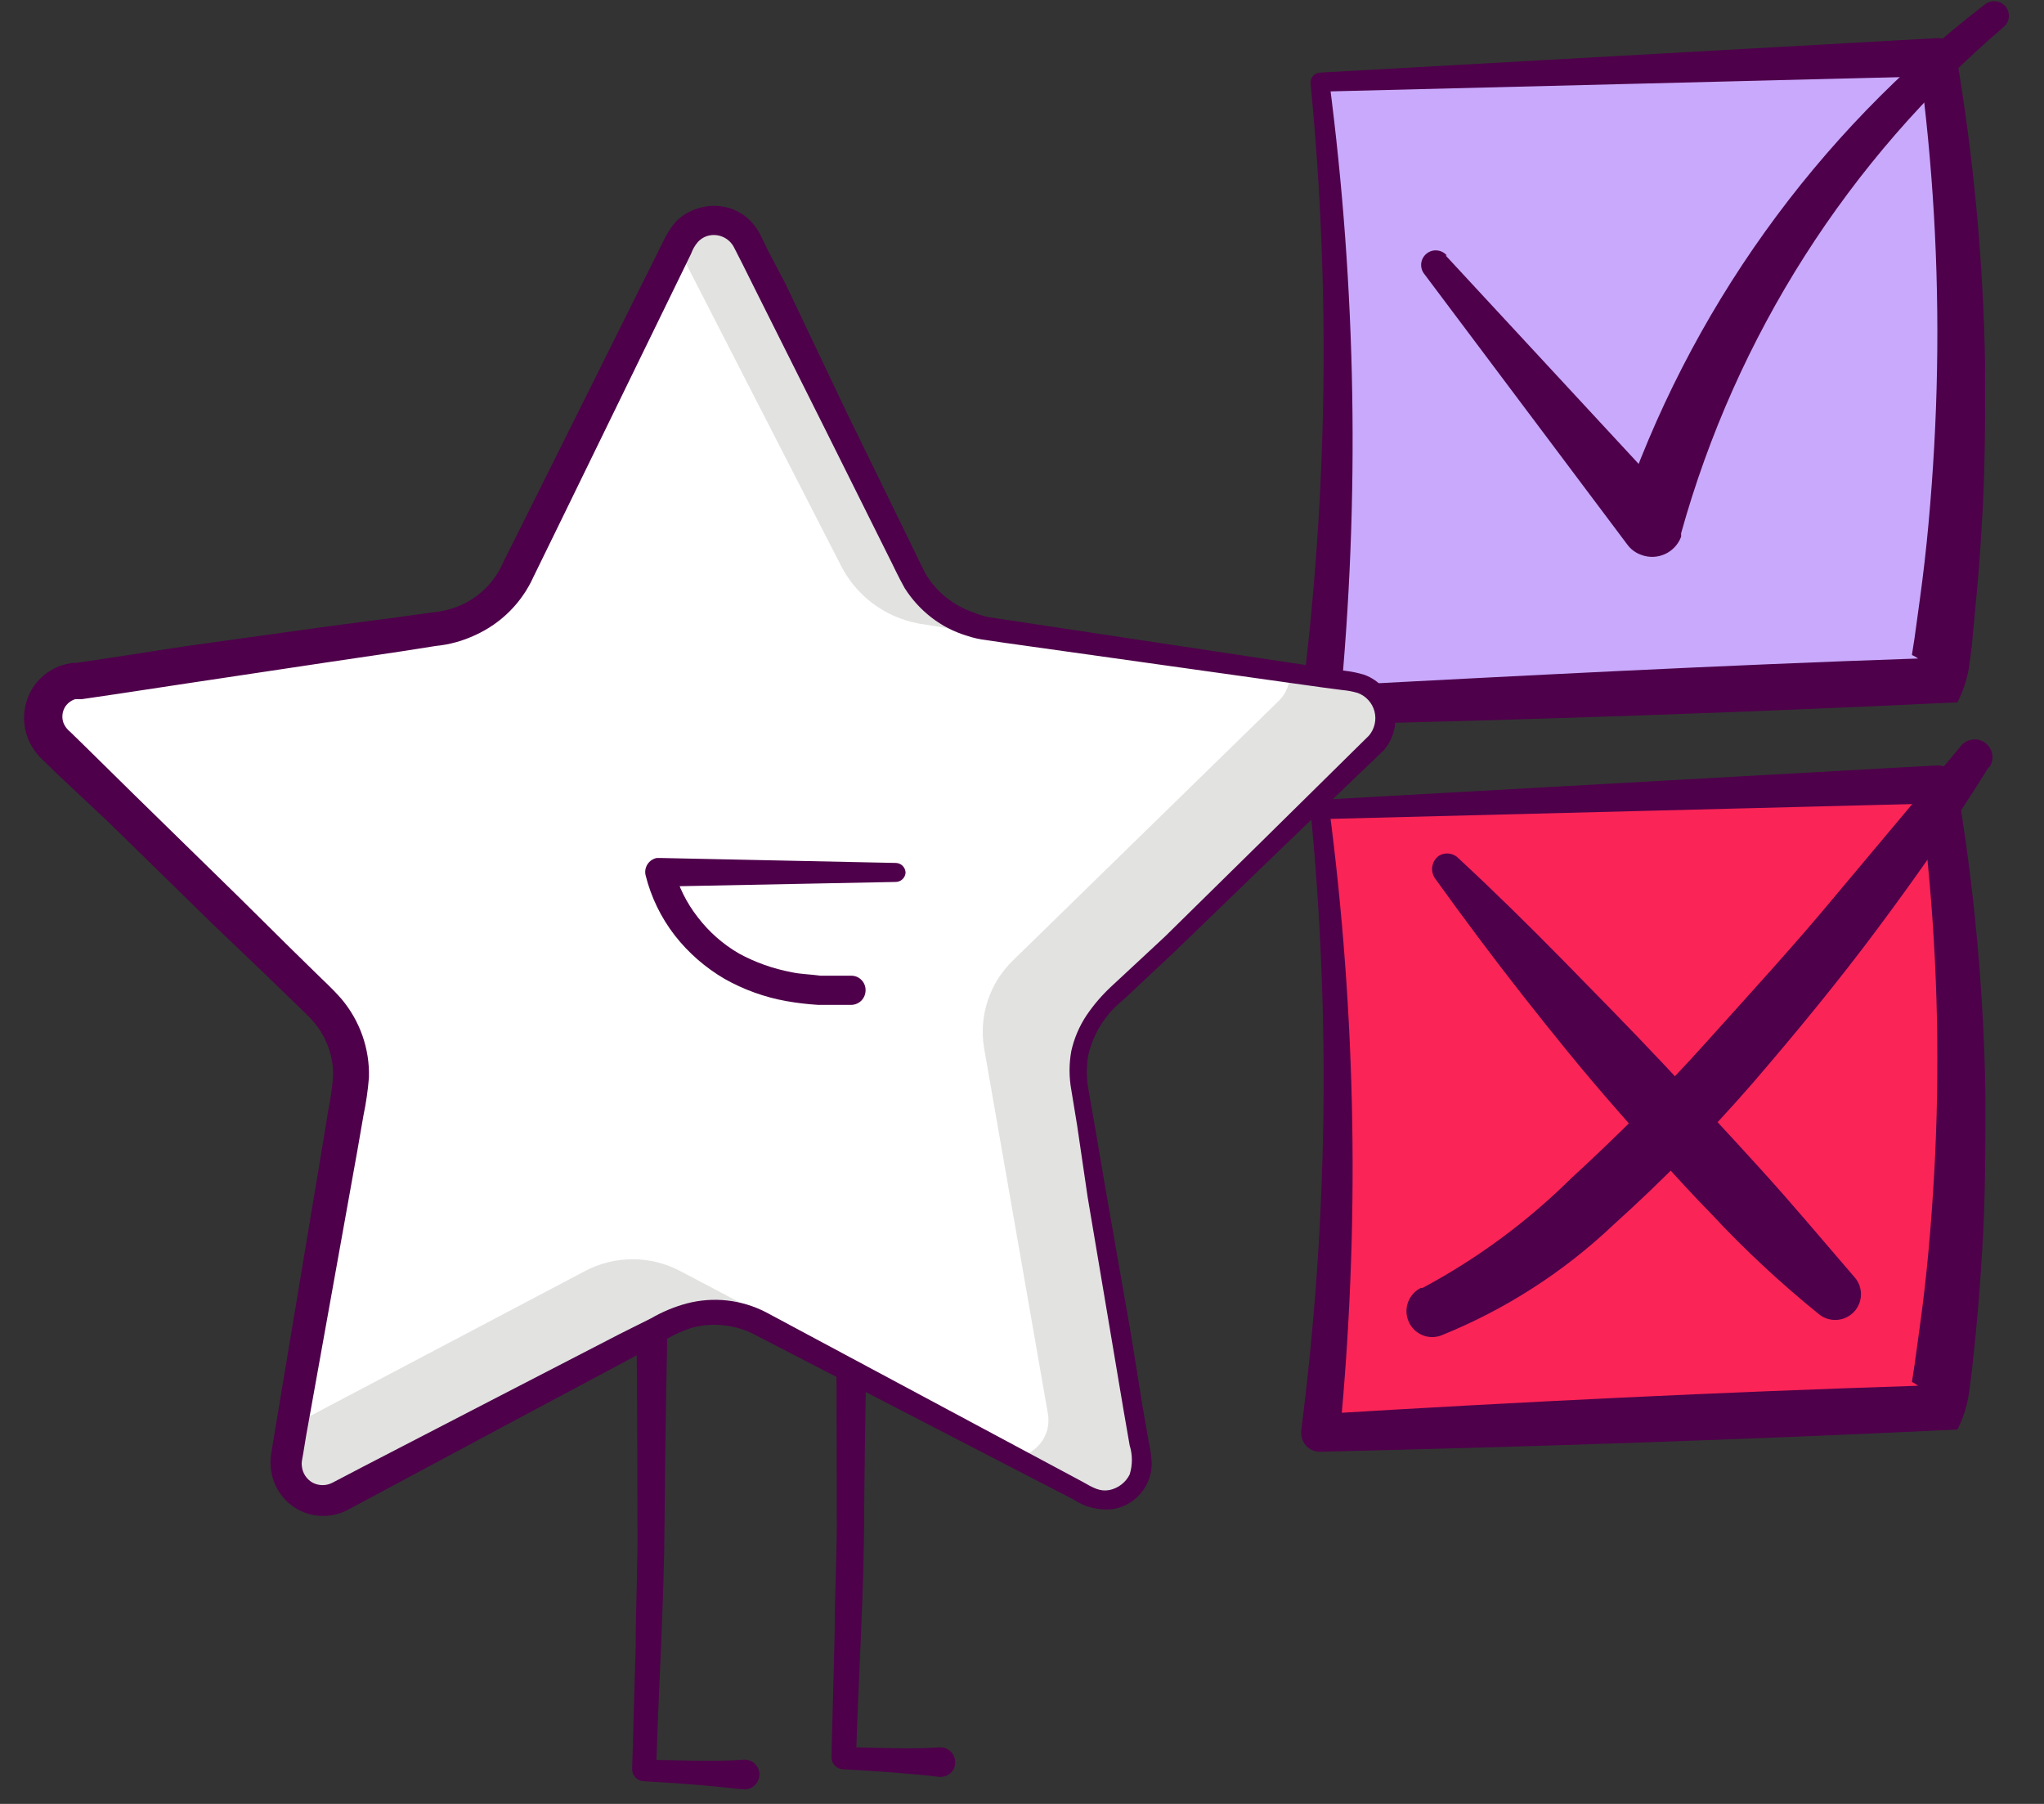<svg width="51" height="45" viewBox="0 0 51 45" fill="none" xmlns="http://www.w3.org/2000/svg">
<rect x="0" y="0" width="51" height="45" fill="#333333" stroke="none"/>
<path d="M48.345 16.974L32.925 17.586C33.258 14.642 33.402 11.681 33.355 8.719C33.355 6.307 33.158 4.078 32.925 2.038L48.345 1.411C48.623 3.192 48.802 4.987 48.884 6.788C49.037 10.193 48.857 13.604 48.345 16.974Z" fill="#C9A9FC"/>
<path d="M48.84 17.52C43.526 17.775 38.189 17.957 32.948 18.074C32.886 18.076 32.825 18.066 32.768 18.044C32.711 18.022 32.658 17.99 32.614 17.948C32.569 17.906 32.533 17.855 32.508 17.799C32.483 17.744 32.469 17.683 32.467 17.622C32.463 17.598 32.463 17.573 32.467 17.549C33.123 12.418 33.202 7.23 32.7 2.082C32.697 2.049 32.7 2.016 32.71 1.985C32.72 1.954 32.736 1.925 32.757 1.9C32.778 1.875 32.803 1.854 32.833 1.839C32.861 1.824 32.893 1.815 32.926 1.812L48.324 0.952C48.438 0.944 48.551 0.979 48.64 1.051C48.729 1.122 48.788 1.225 48.804 1.339C49.247 3.932 49.49 6.555 49.532 9.185C49.532 10.504 49.532 11.823 49.445 13.134C49.408 13.79 49.357 14.453 49.292 15.109L49.197 16.129L49.124 16.675C49.072 16.969 48.976 17.254 48.84 17.52ZM47.858 16.427C47.778 16.362 47.712 16.354 47.705 16.333L47.77 15.917L47.901 14.963C47.989 14.322 48.062 13.688 48.12 13.047C48.236 11.772 48.309 10.482 48.331 9.2C48.377 6.625 48.226 4.051 47.88 1.499L48.367 1.9L32.94 2.286L33.166 2.016C33.843 7.201 33.931 12.446 33.428 17.651L32.94 17.119C37.949 16.857 42.892 16.595 47.858 16.427Z" fill="#4E004A"/>
<path d="M48.345 35.115L32.925 35.742C33.258 32.796 33.401 29.832 33.355 26.868C33.355 24.463 33.158 22.227 32.925 20.194L48.345 19.567C48.623 21.349 48.802 23.143 48.884 24.944C49.036 28.344 48.856 31.75 48.345 35.115Z" fill="#FA2457"/>
<path d="M48.84 35.661C43.526 35.916 38.189 36.091 32.947 36.215C32.886 36.217 32.824 36.207 32.766 36.185C32.709 36.163 32.656 36.129 32.611 36.087C32.566 36.044 32.531 35.993 32.506 35.936C32.481 35.879 32.468 35.818 32.467 35.756C32.464 35.734 32.464 35.712 32.467 35.691C33.123 30.56 33.202 25.371 32.7 20.223C32.697 20.191 32.7 20.158 32.71 20.127C32.72 20.095 32.736 20.066 32.757 20.041C32.778 20.016 32.803 19.996 32.832 19.98C32.861 19.965 32.893 19.956 32.926 19.953L48.331 19.094C48.445 19.089 48.557 19.126 48.646 19.199C48.735 19.271 48.794 19.374 48.811 19.487C49.255 22.08 49.498 24.704 49.539 27.334C49.539 28.645 49.539 29.964 49.452 31.283C49.413 31.939 49.362 32.594 49.299 33.25L49.197 34.233L49.124 34.78C49.075 35.087 48.979 35.384 48.84 35.661ZM47.858 34.569C47.81 34.532 47.759 34.5 47.705 34.474L47.77 34.051L47.901 33.097C47.989 32.463 48.062 31.829 48.12 31.188C48.236 29.906 48.309 28.623 48.331 27.341C48.377 24.764 48.226 22.187 47.879 19.633L48.367 20.041L32.94 20.434L33.166 20.165C33.843 25.35 33.931 30.595 33.428 35.8L32.94 35.275C37.949 34.969 42.892 34.729 47.858 34.569Z" fill="#4E004A"/>
<path d="M16.683 31.844C16.632 33.906 16.596 35.96 16.581 38.022C16.567 40.084 16.428 42.139 16.37 44.2L16.093 43.902C16.894 43.902 17.695 43.953 18.503 43.902C18.557 43.891 18.613 43.892 18.666 43.906C18.72 43.919 18.769 43.944 18.812 43.979C18.854 44.013 18.889 44.057 18.912 44.107C18.936 44.157 18.948 44.211 18.948 44.266C18.948 44.321 18.936 44.375 18.912 44.425C18.889 44.475 18.854 44.519 18.812 44.553C18.769 44.588 18.72 44.613 18.666 44.627C18.613 44.64 18.557 44.641 18.503 44.63H18.452C17.651 44.536 16.851 44.477 16.05 44.434C15.975 44.428 15.904 44.394 15.853 44.339C15.801 44.283 15.773 44.211 15.773 44.135L15.861 41.053C15.861 40.026 15.919 38.998 15.904 37.971C15.904 35.917 15.892 33.862 15.868 31.808C15.866 31.755 15.875 31.702 15.893 31.652C15.912 31.603 15.941 31.558 15.978 31.52C16.014 31.482 16.058 31.451 16.107 31.431C16.156 31.41 16.208 31.399 16.261 31.399C16.314 31.398 16.366 31.408 16.415 31.427C16.464 31.446 16.508 31.475 16.546 31.512C16.584 31.548 16.614 31.592 16.635 31.64C16.656 31.688 16.668 31.74 16.669 31.793L16.683 31.844Z" fill="#4E004A"/>
<path d="M21.67 31.531C21.617 33.59 21.581 35.652 21.561 37.716C21.561 39.778 21.416 41.833 21.357 43.894L21.052 43.588C21.852 43.588 22.653 43.647 23.454 43.588C23.503 43.587 23.551 43.596 23.597 43.614C23.642 43.632 23.683 43.658 23.719 43.692C23.754 43.726 23.782 43.766 23.802 43.811C23.821 43.856 23.832 43.904 23.833 43.953C23.834 44.001 23.827 44.049 23.81 44.094C23.793 44.139 23.767 44.18 23.733 44.215C23.7 44.249 23.66 44.277 23.616 44.296C23.572 44.315 23.524 44.324 23.476 44.324C23.459 44.328 23.442 44.328 23.425 44.324C22.624 44.23 21.823 44.179 21.022 44.135C20.946 44.129 20.874 44.094 20.823 44.037C20.771 43.98 20.744 43.906 20.746 43.829L20.826 40.747C20.826 39.72 20.891 38.692 20.877 37.665C20.877 35.611 20.877 33.556 20.84 31.501C20.84 31.395 20.883 31.293 20.958 31.218C21.033 31.143 21.135 31.101 21.241 31.101C21.347 31.101 21.449 31.143 21.524 31.218C21.599 31.293 21.641 31.395 21.641 31.501L21.67 31.531Z" fill="#4E004A"/>
<path d="M18.962 33.01L27.152 37.315C27.305 37.395 27.476 37.43 27.647 37.417C27.818 37.405 27.982 37.345 28.121 37.245C28.26 37.144 28.368 37.007 28.434 36.848C28.499 36.69 28.519 36.516 28.492 36.346L26.927 27.225C26.86 26.829 26.892 26.422 27.019 26.041C27.145 25.66 27.364 25.316 27.655 25.039L34.273 18.577C34.397 18.457 34.486 18.305 34.529 18.137C34.571 17.97 34.565 17.794 34.512 17.629C34.459 17.465 34.36 17.319 34.227 17.208C34.095 17.097 33.934 17.026 33.763 17.003L24.597 15.662C24.199 15.606 23.821 15.454 23.496 15.217C23.171 14.981 22.909 14.668 22.733 14.307L18.642 6.009C18.566 5.853 18.447 5.723 18.301 5.631C18.154 5.54 17.985 5.491 17.812 5.491C17.639 5.491 17.469 5.54 17.323 5.631C17.176 5.723 17.058 5.853 16.982 6.009L12.89 14.307C12.714 14.668 12.452 14.981 12.127 15.217C11.802 15.454 11.424 15.606 11.026 15.662L1.875 16.995C1.708 17.026 1.552 17.102 1.425 17.214C1.298 17.327 1.205 17.473 1.155 17.636C1.105 17.798 1.102 17.971 1.144 18.136C1.186 18.301 1.273 18.451 1.395 18.569L8.02 25.032C8.309 25.309 8.527 25.654 8.654 26.034C8.781 26.415 8.813 26.821 8.748 27.217L7.139 36.346C7.109 36.516 7.128 36.69 7.192 36.849C7.257 37.008 7.364 37.145 7.503 37.246C7.642 37.347 7.806 37.407 7.977 37.419C8.148 37.432 8.319 37.396 8.471 37.315L16.683 33.01C17.035 32.827 17.426 32.731 17.823 32.731C18.219 32.731 18.61 32.827 18.962 33.01Z" fill="white"/>
<path opacity="0.44" d="M34.258 18.569C34.383 18.45 34.471 18.298 34.514 18.13C34.556 17.963 34.55 17.787 34.497 17.622C34.444 17.458 34.345 17.312 34.213 17.201C34.08 17.09 33.919 17.019 33.748 16.995L32.176 16.762C32.187 16.897 32.169 17.032 32.121 17.158C32.073 17.284 31.997 17.398 31.899 17.491L25.281 23.953C24.991 24.231 24.774 24.575 24.647 24.956C24.52 25.337 24.488 25.743 24.553 26.139L26.148 35.275C26.169 35.4 26.165 35.529 26.134 35.652C26.104 35.775 26.048 35.891 25.971 35.991C25.894 36.092 25.796 36.176 25.685 36.237C25.574 36.298 25.451 36.335 25.325 36.346L27.167 37.315C27.319 37.395 27.49 37.43 27.661 37.417C27.832 37.405 27.996 37.345 28.135 37.245C28.274 37.144 28.383 37.007 28.448 36.848C28.514 36.69 28.534 36.516 28.506 36.346L26.927 27.225C26.86 26.828 26.892 26.422 27.018 26.041C27.145 25.66 27.364 25.316 27.655 25.039L34.258 18.569Z" fill="#BCBCBB"/>
<path opacity="0.44" d="M20.957 14.059C21.143 14.444 21.418 14.78 21.758 15.04C22.098 15.299 22.495 15.475 22.915 15.553L23.68 15.677C23.574 15.541 23.479 15.397 23.396 15.247L18.678 6.067C18.616 5.898 18.503 5.752 18.355 5.649C18.207 5.546 18.032 5.491 17.852 5.491C17.672 5.491 17.496 5.546 17.348 5.649C17.201 5.752 17.088 5.898 17.025 6.067L16.953 6.256L20.957 14.059Z" fill="#BCBCBB"/>
<path opacity="0.44" d="M16.982 31.713C16.613 31.516 16.202 31.413 15.784 31.413C15.366 31.413 14.955 31.516 14.586 31.713L7.263 35.574L7.139 36.303C7.109 36.479 7.129 36.66 7.197 36.825C7.264 36.991 7.377 37.134 7.521 37.239C7.665 37.345 7.836 37.407 8.014 37.421C8.192 37.434 8.371 37.398 8.529 37.315L17.04 32.827C17.528 32.573 18.085 32.486 18.627 32.58L16.982 31.713Z" fill="#BCBCBB"/>
<path d="M19.108 32.733L25.42 36.113L26.999 36.958C27.291 37.126 27.451 37.213 27.684 37.17C27.791 37.147 27.892 37.101 27.979 37.034C28.066 36.967 28.137 36.882 28.186 36.783C28.26 36.546 28.26 36.292 28.186 36.055L28.033 35.173L27.735 33.403L27.138 29.862L26.876 28.077L26.73 27.188C26.672 26.868 26.672 26.54 26.73 26.219C26.801 25.902 26.929 25.601 27.109 25.33C27.289 25.064 27.499 24.82 27.735 24.602L29.06 23.37L31.615 20.857L34.156 18.351C34.226 18.269 34.275 18.171 34.299 18.066C34.324 17.96 34.322 17.851 34.295 17.747C34.268 17.642 34.216 17.546 34.143 17.466C34.071 17.386 33.98 17.325 33.879 17.287C33.754 17.25 33.624 17.225 33.493 17.214L33.049 17.156L32.161 17.032L25.055 16.034L24.611 15.968C24.445 15.949 24.282 15.913 24.124 15.859C23.802 15.762 23.501 15.607 23.235 15.4C22.974 15.197 22.75 14.951 22.573 14.671C22.405 14.373 22.296 14.125 22.158 13.855L20.556 10.642L18.925 7.386L18.525 6.584L18.321 6.184C18.261 6.059 18.158 5.961 18.03 5.907C17.903 5.854 17.761 5.848 17.63 5.892C17.546 5.922 17.471 5.972 17.411 6.038C17.338 6.124 17.282 6.223 17.244 6.329L14.099 12.777L13.312 14.387C13.021 15.034 12.503 15.552 11.856 15.844C11.546 15.989 11.214 16.081 10.873 16.114L9.993 16.252L8.216 16.515L4.671 17.047L2.894 17.316L2.05 17.44H1.941H1.882C1.847 17.45 1.812 17.465 1.78 17.484C1.719 17.52 1.667 17.57 1.627 17.629C1.588 17.692 1.564 17.763 1.558 17.836C1.551 17.91 1.563 17.984 1.591 18.052C1.628 18.132 1.682 18.202 1.751 18.256L2.072 18.569L3.353 19.83L5.916 22.336L7.219 23.625L7.859 24.252C8.085 24.478 8.274 24.638 8.522 24.922C8.981 25.468 9.225 26.162 9.206 26.875C9.18 27.196 9.134 27.515 9.068 27.829L8.915 28.711L7.641 35.8L7.568 36.244L7.532 36.448C7.525 36.492 7.525 36.536 7.532 36.58C7.541 36.664 7.57 36.745 7.617 36.816C7.664 36.887 7.727 36.946 7.801 36.987C7.878 37.027 7.963 37.048 8.049 37.048C8.135 37.048 8.22 37.027 8.296 36.987L9.09 36.572L12.271 34.926L15.46 33.279L16.246 32.886C16.527 32.723 16.828 32.598 17.142 32.514C17.802 32.343 18.501 32.421 19.108 32.733ZM18.816 33.286C18.349 33.048 17.811 32.986 17.302 33.111C17.046 33.188 16.801 33.298 16.574 33.439L15.788 33.862L12.621 35.552L9.439 37.257L8.675 37.665C8.485 37.765 8.274 37.817 8.059 37.816C7.845 37.816 7.634 37.762 7.445 37.661C7.256 37.559 7.094 37.413 6.975 37.235C6.856 37.056 6.782 36.851 6.76 36.638C6.745 36.532 6.745 36.424 6.76 36.317L6.796 36.084L6.869 35.64L8.049 28.565L8.194 27.676C8.25 27.404 8.288 27.13 8.311 26.853C8.323 26.358 8.152 25.875 7.83 25.498C7.692 25.33 7.43 25.097 7.226 24.893L6.585 24.274L5.275 23.021L2.698 20.5L1.394 19.276L1.074 18.963C0.918 18.82 0.794 18.646 0.71 18.453C0.623 18.244 0.587 18.017 0.606 17.791C0.625 17.565 0.698 17.347 0.819 17.156C0.943 16.964 1.114 16.806 1.314 16.697C1.412 16.641 1.518 16.599 1.627 16.573L1.788 16.537H1.897L2.785 16.405L4.576 16.128L8.129 15.633L9.905 15.4L10.793 15.276C11.045 15.254 11.291 15.19 11.521 15.087C11.985 14.874 12.353 14.498 12.555 14.03L13.356 12.427L16.559 6.001C16.637 5.833 16.738 5.676 16.858 5.535C17.011 5.378 17.201 5.262 17.411 5.2C17.61 5.134 17.822 5.117 18.029 5.151C18.236 5.186 18.431 5.27 18.598 5.397C18.758 5.524 18.887 5.686 18.977 5.87L19.173 6.271L19.595 7.072L21.131 10.3L22.704 13.52C22.835 13.783 22.973 14.081 23.09 14.307C23.223 14.533 23.396 14.733 23.599 14.897C23.804 15.062 24.035 15.191 24.284 15.276C24.415 15.331 24.552 15.372 24.692 15.4L25.136 15.466L32.227 16.537L33.115 16.668L33.559 16.733C33.724 16.752 33.888 16.786 34.047 16.835C34.225 16.902 34.385 17.01 34.513 17.152C34.64 17.294 34.732 17.464 34.779 17.649C34.826 17.834 34.828 18.027 34.784 18.213C34.74 18.399 34.652 18.571 34.527 18.715L31.906 21.229L29.329 23.72L28.041 24.93C27.593 25.28 27.279 25.774 27.152 26.328C27.105 26.599 27.105 26.875 27.152 27.145L27.305 28.019L27.604 29.775L28.223 33.308L28.506 35.071L28.659 35.953C28.694 36.107 28.718 36.262 28.732 36.419C28.748 36.609 28.716 36.8 28.637 36.973C28.561 37.146 28.443 37.297 28.295 37.414C28.146 37.531 27.971 37.609 27.786 37.643C27.433 37.689 27.075 37.603 26.781 37.403L25.187 36.58L18.816 33.286Z" fill="#4E004A"/>
<path d="M22.347 22.001L16.457 22.117L16.814 21.68C16.928 22.118 17.132 22.527 17.411 22.882C17.691 23.248 18.039 23.555 18.438 23.786C18.847 24.009 19.29 24.166 19.748 24.252C19.974 24.303 20.214 24.303 20.476 24.34H21.241C21.288 24.34 21.335 24.349 21.379 24.367C21.423 24.386 21.462 24.413 21.495 24.447C21.529 24.481 21.555 24.521 21.572 24.565C21.59 24.609 21.598 24.656 21.597 24.704C21.597 24.8 21.559 24.893 21.491 24.962C21.422 25.03 21.33 25.068 21.233 25.068H20.418C20.149 25.051 19.882 25.02 19.617 24.973C19.078 24.876 18.559 24.689 18.081 24.42C17.601 24.14 17.178 23.772 16.836 23.334C16.492 22.89 16.244 22.378 16.108 21.833C16.097 21.787 16.096 21.739 16.104 21.692C16.112 21.645 16.13 21.6 16.156 21.56C16.181 21.52 16.215 21.485 16.254 21.459C16.294 21.432 16.338 21.413 16.385 21.403H16.465L22.355 21.527C22.419 21.529 22.48 21.556 22.525 21.602C22.57 21.649 22.595 21.711 22.595 21.775C22.589 21.837 22.561 21.894 22.515 21.936C22.469 21.978 22.409 22.001 22.347 22.001Z" fill="#4E004A"/>
<path d="M36.071 6.373L41.8 12.559L40.424 12.835C42.132 7.779 45.305 3.345 49.539 0.1C49.617 0.044 49.714 0.02 49.809 0.034C49.904 0.047 49.99 0.097 50.049 0.173C50.105 0.246 50.131 0.339 50.121 0.431C50.112 0.523 50.068 0.608 49.998 0.668C46.118 3.984 43.315 8.383 41.946 13.302V13.389C41.91 13.485 41.856 13.572 41.787 13.646C41.717 13.721 41.634 13.781 41.541 13.823C41.449 13.865 41.348 13.888 41.247 13.891C41.145 13.894 41.044 13.877 40.949 13.841C40.808 13.791 40.686 13.7 40.599 13.579L35.547 6.847C35.484 6.773 35.453 6.678 35.46 6.581C35.468 6.485 35.513 6.396 35.587 6.333C35.66 6.27 35.755 6.239 35.852 6.247C35.948 6.254 36.037 6.3 36.1 6.373H36.071Z" fill="#4E004A"/>
<path d="M49.619 19.138C48.753 20.536 47.814 21.87 46.831 23.188C45.848 24.507 44.807 25.768 43.737 27.013C42.65 28.263 41.487 29.446 40.257 30.554C39.009 31.737 37.549 32.674 35.954 33.316C35.875 33.344 35.791 33.358 35.706 33.354C35.622 33.35 35.539 33.33 35.463 33.294C35.386 33.258 35.318 33.207 35.261 33.145C35.204 33.082 35.16 33.009 35.132 32.929C35.077 32.78 35.08 32.615 35.139 32.468C35.198 32.32 35.309 32.199 35.452 32.128H35.496C36.856 31.401 38.104 30.48 39.201 29.396C40.366 28.325 41.487 27.21 42.579 25.993C43.671 24.777 44.763 23.589 45.79 22.351L48.906 18.635C48.974 18.538 49.077 18.473 49.193 18.452C49.309 18.431 49.428 18.458 49.525 18.526C49.621 18.593 49.687 18.696 49.708 18.813C49.728 18.929 49.702 19.048 49.634 19.145L49.619 19.138Z" fill="#4E004A"/>
<path d="M36.391 21.411C37.279 22.234 38.138 23.079 38.983 23.939C39.827 24.799 40.672 25.658 41.495 26.532C42.317 27.407 43.133 28.288 43.941 29.177C44.749 30.066 45.521 30.991 46.27 31.858C46.328 31.922 46.371 31.997 46.399 32.078C46.427 32.16 46.438 32.246 46.432 32.331C46.426 32.417 46.402 32.5 46.363 32.577C46.325 32.653 46.271 32.721 46.205 32.776C46.088 32.874 45.942 32.927 45.79 32.927C45.638 32.927 45.491 32.874 45.375 32.776C44.422 32.005 43.524 31.168 42.688 30.27C41.873 29.439 41.072 28.514 40.286 27.618C39.5 26.722 38.735 25.775 37.985 24.82C37.236 23.866 36.529 22.919 35.801 21.906C35.743 21.819 35.721 21.713 35.738 21.61C35.756 21.507 35.812 21.415 35.896 21.352C35.972 21.303 36.064 21.282 36.154 21.293C36.244 21.304 36.328 21.345 36.391 21.411Z" fill="#4E004A"/>
</svg>
